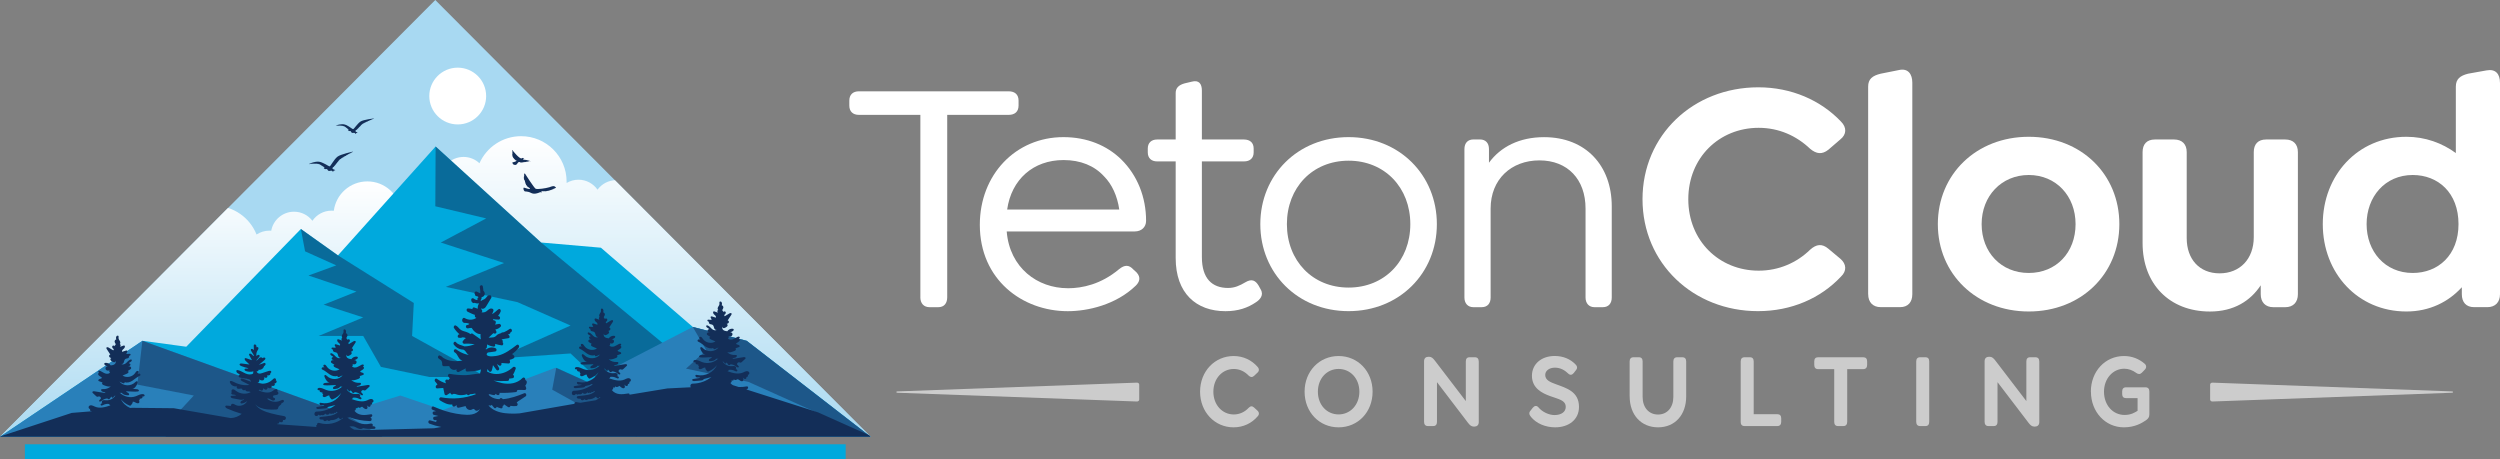 <?xml version="1.0" encoding="UTF-8"?><svg id="Layer_1" xmlns="http://www.w3.org/2000/svg" width="664" height="122" xmlns:xlink="http://www.w3.org/1999/xlink" viewBox="0 0 664 122"><rect x="0" y="0" width="664" height="122" fill="#808080" stroke="none"/><defs><clipPath id="clippath"><rect x="-1784" y="-.73" width="1080" height="1080" fill="none"/></clipPath><clipPath id="clippath-2"><polygon points="0 116 231.23 116 115.61 0 0 116" fill="none"/></clipPath><linearGradient id="linear-gradient" x1="59.47" y1="118.12" x2="59.47" y2="48.18" gradientUnits="userSpaceOnUse"><stop offset="0" stop-color="#a8d9f1"/><stop offset="1" stop-color="#fff"/></linearGradient><linearGradient id="linear-gradient-2" x1="176.22" x2="176.22" y2="36.18" xlink:href="#linear-gradient"/></defs><g clip-path="url(#clippath)"><polygon points="-2483.91 1079.51 1 1079.51 -584.96 -79.89 -1912.69 -29.39 -2483.91 1079.51" fill="#a8d9f2"/></g><g opacity=".6"><path d="M318.74,104.03c0-5.42,3.91-9.47,8.92-9.47,2.56,0,4.81,1.1,6.37,2.9.46.51.43,1.1-.05,1.52l-.92.87c-.49.42-.92.37-1.41-.08-1.05-1.1-2.4-1.77-3.96-1.77-3.04,0-5.42,2.53-5.42,6.04s2.38,6.04,5.42,6.04c1.56,0,2.94-.67,3.96-1.77.49-.48.92-.53,1.41-.09l.92.84c.49.45.51,1.04.05,1.52-1.56,1.83-3.81,2.92-6.39,2.92-4.99,0-8.9-4.05-8.9-9.47Z" fill="#fff"/><path d="M346.5,104.03c0-5.42,3.91-9.47,9.03-9.47s9.03,4.05,9.03,9.47-3.89,9.47-9.03,9.47-9.03-4.05-9.03-9.47ZM361.05,104.03c0-3.54-2.43-6.04-5.52-6.04s-5.5,2.5-5.5,6.04,2.4,6.04,5.5,6.04,5.52-2.53,5.52-6.04Z" fill="#fff"/><path d="M392.76,95.99v16.13c0,.82-.54,1.18-1.15,1.18h-.21c-.59,0-1.02-.37-1.51-1.01l-8.23-10.79v10.54c0,.7-.33,1.12-.97,1.12h-1.46c-.64,0-1-.42-1-1.12v-16.1c0-.84.54-1.18,1.15-1.18h.2c.59,0,1.02.36,1.51,1.01l8.23,10.76v-10.54c0-.7.33-1.1.97-1.1h1.46c.64,0,1,.39,1,1.1Z" fill="#fff"/><path d="M406.61,110.69c-.46-.51-.61-1.07-.1-1.63l.59-.76c.46-.53.97-.68,1.48-.14,1.05,1.29,2.86,2.08,4.29,2.08,1.84,0,2.99-.87,2.99-2.14,0-1.83-1.87-2.05-4.12-2.89-2.12-.76-4.86-2.08-4.86-5.4,0-3.09,2.48-5.26,6.06-5.26,2.3,0,4.17.87,5.45,2.17.49.45.69,1.01.18,1.6l-.59.76c-.43.51-.92.65-1.46.14-.89-.87-2.05-1.57-3.53-1.57s-2.58.79-2.58,1.94c0,1.38,1.35,1.91,2.81,2.45,2.81,1.04,6.16,1.94,6.16,6.04,0,3.43-2.79,5.42-6.32,5.42-2.58,0-5.01-1.01-6.47-2.81Z" fill="#fff"/><path d="M432.83,105.29v-9.3c0-.7.36-1.1,1-1.1h1.48c.64,0,.97.39.97,1.1v9.44c0,2.78,1.64,4.67,4.09,4.67s4.07-1.88,4.07-4.67v-9.44c0-.7.36-1.1,1-1.1h1.41c.64,0,1,.39,1,1.1v9.3c0,4.92-2.99,8.21-7.47,8.21s-7.54-3.29-7.54-8.21Z" fill="#fff"/><path d="M462.33,112.07v-16.08c0-.7.36-1.1,1-1.1h1.48c.64,0,.97.39.97,1.1v14.02h6.29c.64,0,1.02.37,1.02,1.07v.98c0,.7-.38,1.1-1.02,1.1h-8.75c-.64,0-1-.39-1-1.1Z" fill="#fff"/><path d="M487.17,112.04v-14h-4.3c-.64,0-1-.39-1-1.1v-.98c0-.7.36-1.07,1-1.07h12.02c.64,0,1.02.36,1.02,1.07v.98c0,.7-.38,1.1-1.02,1.1h-4.27v14c0,.7-.36,1.12-1,1.12h-1.48c-.64,0-.97-.42-.97-1.12Z" fill="#fff"/><path d="M508.95,112.04v-16.05c0-.7.36-1.1,1-1.1h1.48c.64,0,.97.39.97,1.1v16.05c0,.7-.33,1.12-.97,1.12h-1.48c-.64,0-1-.42-1-1.12Z" fill="#fff"/><path d="M541.64,95.99v16.13c0,.82-.54,1.18-1.15,1.18h-.21c-.59,0-1.02-.37-1.51-1.01l-8.23-10.79v10.54c0,.7-.33,1.12-.97,1.12h-1.46c-.64,0-1-.42-1-1.12v-16.1c0-.84.54-1.18,1.15-1.18h.2c.59,0,1.02.36,1.51,1.01l8.23,10.76v-10.54c0-.7.33-1.1.97-1.1h1.46c.64,0,1,.39,1,1.1Z" fill="#fff"/><path d="M555.33,104.03c0-5.4,3.81-9.47,8.8-9.47,2.15,0,3.99.76,5.5,2.05.51.45.51,1.1.03,1.57l-.79.82c-.49.48-.97.42-1.51.03-.92-.67-1.99-1.1-3.15-1.1-3.04,0-5.39,2.64-5.39,6.1,0,3.63,2.4,6.18,5.47,6.18,1.74,0,2.74-.67,3.45-1.1v-3.37h-3.09c-.64,0-1-.36-1-1.07v-.73c0-.67.36-1.07,1-1.07h5.22c.64,0,1,.42,1,1.1v6.13c0,.73-.36,1.15-.97,1.57-.95.62-2.79,1.83-5.8,1.83-4.93,0-8.75-4.1-8.75-9.47Z" fill="#fff"/><path d="M587.01,102.16v3.96c0,.3.29.54.63.52l63.69-2.33c.25-.01.25-.34,0-.35l-63.69-2.33c-.34-.02-.63.22-.63.52Z" fill="#fff"/><path d="M302.58,102.16v3.96c0,.3-.29.54-.63.52l-63.69-2.33c-.25-.01-.25-.34,0-.35l63.69-2.33c.34-.02.63.22.63.52Z" fill="#fff"/></g><path d="M244.45,78.94V30.51h-16.31c-1.59,0-2.56-.88-2.56-2.47v-1.32c0-1.59.97-2.47,2.56-2.47h39.75c1.67,0,2.64.88,2.64,2.47v1.32c0,1.59-.97,2.47-2.64,2.47h-16.31v48.43c0,1.59-.79,2.65-2.38,2.65h-2.29c-1.59,0-2.47-1.06-2.47-2.65Z" fill="#fff"/><path d="M283.61,76.56c3.88,0,8.81-1.06,13.57-5.03,1.59-1.32,2.73-1.15,3.79,0l.88.8c1.32,1.41.71,2.65-.18,3.53-5.29,5.12-12.78,6.79-18.07,6.79-12.07,0-23.36-8.38-23.36-22.94,0-13.32,9.52-23.29,22.21-23.29,6.26,0,11.55,2.21,15.34,5.91,4.32,4.24,6.61,10.06,6.61,16.32,0,1.67-1.23,2.82-3,2.82h-34.02c.79,9.7,8.2,15.08,16.22,15.08ZM267.49,55.65h29.79c-.53-3.62-1.94-6.71-4.05-8.82-2.56-2.82-6.26-4.32-10.75-4.32-8.02,0-13.84,5.12-14.98,13.15Z" fill="#fff"/><path d="M333.59,80.27c-2.2,1.5-4.76,2.38-8.11,2.38-7.76,0-13.22-4.76-13.22-14.11v-25.67h-4.94c-1.5,0-2.47-.88-2.47-2.38v-1.06c0-1.5.97-2.38,2.47-2.38h4.94v-12.35c0-1.32.79-2.12,2.38-2.56l1.85-.44c1.94-.53,2.73.53,2.73,2.38v12.97h11.19c1.59,0,2.56.88,2.56,2.38v1.06c0,1.5-.97,2.38-2.56,2.38h-11.19v25.41c0,5.73,2.73,8.2,6.96,8.2,1.76,0,3.08-.62,4.58-1.5,1.76-1.06,2.73-.44,3.53.88l.53.97c.97,1.59-.26,2.82-1.23,3.44Z" fill="#fff"/><path d="M334.74,59.53c0-13.05,9.96-23.11,23.44-23.11s23.45,10.06,23.45,23.11-9.96,23.11-23.45,23.11-23.44-10.06-23.44-23.11ZM374.58,59.53c0-9.7-6.79-16.85-16.39-16.85s-16.39,7.15-16.39,16.85,6.79,16.85,16.39,16.85,16.39-7.14,16.39-16.85Z" fill="#fff"/><path d="M428.08,54.77v24.26c0,1.5-.79,2.56-2.38,2.56h-2.2c-1.5,0-2.38-1.06-2.38-2.56v-23.64c0-7.76-4.76-12.79-12.25-12.79s-12.96,5.03-12.96,12.79v23.64c0,1.5-.79,2.56-2.38,2.56h-2.2c-1.5,0-2.38-1.06-2.38-2.56v-39.43c0-1.59.88-2.56,2.38-2.56h1.76c1.5,0,2.38.97,2.38,2.56v3.62c3.09-4.23,8.11-6.79,14.63-6.79,11.11,0,17.98,7.59,17.98,18.35Z" fill="#fff"/><path d="M436.25,52.92c0-17.03,13.49-29.73,30.76-29.73,8.81,0,16.57,3.44,21.95,9.09,1.59,1.59,1.5,3.44-.18,4.76l-3.17,2.73c-1.67,1.32-3.17,1.15-4.85-.26-3.62-3.44-8.29-5.56-13.66-5.56-10.49,0-18.69,7.94-18.69,18.97s8.2,18.97,18.69,18.97c5.38,0,10.13-2.12,13.66-5.56,1.67-1.5,3.17-1.68,4.85-.27l3.17,2.65c1.67,1.41,1.76,3.27.18,4.76-5.38,5.73-13.13,9.17-22.04,9.17-17.19,0-30.67-12.7-30.67-29.73Z" fill="#fff"/><path d="M496.18,78.15V23.01c0-2.03,1.14-2.91,3.35-3.44l4.85-.97c2.38-.53,3.53,1.06,3.53,3.35v56.19c0,2.12-1.14,3.44-3.26,3.44h-5.11c-2.12,0-3.35-1.32-3.35-3.44Z" fill="#fff"/><path d="M514.69,59.53c0-13.23,10.22-23.2,24.15-23.2s24.06,9.97,24.06,23.2-10.13,23.2-24.06,23.2-24.15-9.97-24.15-23.2ZM551.27,59.53c0-7.5-5.2-13.05-12.43-13.05s-12.52,5.56-12.52,13.05,5.2,12.97,12.52,12.97,12.43-5.47,12.43-12.97Z" fill="#fff"/><path d="M610.32,40.39v37.76c0,2.12-1.23,3.44-3.35,3.44h-3.17c-2.12,0-3.35-1.32-3.35-3.44v-2.38c-2.73,4.15-7.14,6.97-13.49,6.97-10.75,0-17.89-7.32-17.89-18.17v-24.17c0-2.12,1.14-3.35,3.26-3.35h5.11c2.11,0,3.35,1.24,3.35,3.35v22.85c0,5.56,3.35,9.35,8.73,9.35s9.08-3.79,9.08-9.62v-22.58c0-2.12,1.15-3.35,3.26-3.35h5.11c2.12,0,3.35,1.24,3.35,3.35Z" fill="#fff"/><path d="M664,21.95v56.19c0,2.12-1.24,3.44-3.35,3.44h-3.53c-2.12,0-3.26-1.32-3.26-3.44v-1.85c-3.53,3.88-8.55,6.44-14.72,6.44-12.96,0-22.21-10.23-22.21-23.2s9.25-23.2,22.21-23.2c5.02,0,9.52,1.68,13.13,4.32v-17.64c0-2.03,1.15-2.91,3.26-3.44l4.93-.88c2.38-.44,3.53.97,3.53,3.26ZM652.98,59.53c0-8.38-5.46-13.05-12.16-13.05-7.4,0-12.25,5.82-12.25,13.05s4.85,12.97,12.25,12.97c6.7,0,12.16-4.68,12.16-12.97Z" fill="#fff"/><g id="Triangle_Logo"><g clip-path="url(#clippath-2)"><polygon id="Sky" points="-4.87 118.45 236.1 118.45 115.61 -2.45 -4.87 118.45" fill="#a8d9f2"/><ellipse id="Sun" cx="121.57" cy="25.51" rx="7.55" ry="7.54" fill="#fff"/><path id="Clouds_Left" d="M106.5,56.06h0c-.54-4.44-4.33-7.88-8.92-7.88s-8.34,3.4-8.92,7.8c-.19-.02-.39-.03-.59-.03-2.12,0-3.98,1.06-5.09,2.69-1.13-1.46-2.89-2.41-4.88-2.41-3.03,0-5.54,2.18-6.06,5.05-.16-.01-.32-.02-.48-.02-1.26,0-2.44.38-3.42,1.03-1.77-4.47-6.13-7.63-11.24-7.63-6.68,0-12.09,5.4-12.09,12.06L-7.43,118.12H126.38l-19.88-62.06Z" fill="url(#linear-gradient)"/><path id="Clouds_Right" d="M177.99,50.23l-8.63,1.42c-.93-2.23-3.12-3.8-5.69-3.8-2.04,0-3.85,1-4.97,2.53-1.11-1.6-2.96-2.65-5.06-2.65-1.15,0-2.23.32-3.15.87,0-.12,0-.24,0-.37,0-6.66-5.41-12.06-12.09-12.06-4.94,0-9.18,2.96-11.06,7.19-1.1-1.04-2.59-1.68-4.22-1.68-3.4,0-6.16,2.75-6.16,6.15,0,.85.17,1.66.48,2.39l14.93,67.89h103.07l-57.46-67.89Z" fill="url(#linear-gradient-2)"/><polygon id="Mountains" points="0 116 37.83 90.52 49.47 92.09 79.91 60.82 89.76 67.83 115.7 38.91 143.71 64.41 159.6 65.79 184 86.83 198.32 90.52 231.23 116 0 116" fill="#00a9dd"/><path id="Mountains_Highlights" d="M143.71,64.41l34.02,28.13-14.33,12.51-11.86-11.17-19.7,1.34,19.7-8.76-14.1-6.21-19.03-4.05,15.45-6.34-16.79-5.44,12.06-6.41-13.51-3.22.08-15.88,28.01,25.5ZM79.91,60.82l1.12,5.94,8.28,3.72-7.39,2.7,12.76,4.27-8.73,3.47,10.52,3.39-11.86,4.92h11.86l4.7,8.22,12.84,2.68h15.11l-19.67-10.9.45-8.76-20.15-12.65-9.85-7.01Z" fill="#132e58" opacity=".5"/><polygon id="Foothills" points="198.32 90.52 184 86.83 155.79 101.42 147.51 97.68 117.64 108.9 106.33 105.05 91.1 109.74 37.83 90.52 0 116 98.71 116 147.51 116 231.23 116 198.32 90.52" fill="#2980ba"/><path id="Foothills_Highlight" d="M91.1,109.74l10.52,6.26h-57.64l2.13-5.14,5.37-5.81-15-2.9,1.34-11.63,53.27,19.23ZM184,86.83l3.58,6.16-5.37,4.92,16.56,3.51,32.46,14.58-32.9-25.48-14.33-3.68ZM147.74,97.68l-1.07,5.82,22.5,12.5-13.14-14.58-8.28-3.74Z" fill="#132e58" opacity=".5"/><g id="Birds"><path d="M138.93,42.28c-.03-.11.33-.24.33-.24-.05.01-.19-.04-.19-.04-.23-.13-.42,0-.46.04-.01,0-.02.02-.04.02-.57.26-2.35-2.01-2.5-2.21,0,0-.02-.01-.03,0-.11.07.15.47.15.47-.41-.18,0,.24,0,.24-.32-.14,0,.26,0,.26-.32-.11-.06.21-.06.21-.27.02.03.27.03.27-.23-.04.02.26.02.26-.09.06.07.19.07.19,0,.16.2.24.2.24-.03.2.2.24.2.24-.02.14.19.19.19.19-.07.11.16.15.16.15.34.11.18.16.18.16-.08.18-1.02.4-1.02.4-.25.13.04.29.04.29-.02.11.12.2.12.2.12.17.28.13.28.13,0,.09.24.02.24.02.05.15.4-.04.63-.43.23-.39.5-.32.5-.32.43.26.57.12.57.12.07.12.4-.08.4-.08.19.13.5-.07.5-.07.38.18.41-.08.41-.08.44.19.33-.1.33-.1.43.21.36-.04.36-.04l.52.07s-1.32-.42-1.67-.4c-.35.01-.44-.06-.46-.17Z" fill="#132e58"/><path d="M89.19,33.35c.11-.05.64-.28,1.54-.35,1.01-.08,1.53.39,1.93.6.4.21.91.69,1.14.69s1.09-1.44,1.97-2.02c.76-.5,3.61-.83,3.61-.83,0,0,0,0-.01,0h0c-.21.22-.27.11-.27.11,0,.15-.21.09-.21.09-.06.17-.33.14-.33.14,0,.14-.31.14-.31.14-.06.16-.24.11-.24.11-.03.13-.22.11-.25.11,0,0,0,0,0,0-.03.17-.36.16-.36.16-.07.16-.23.11-.23.11-.12.21-.29.14-.29.14-.1.21-.31.16-.31.16-.08.23-.3.17-.3.17.03.15-.16.12-.16.12.04.16-.2.2-.2.2.03.16-.16.17-.16.17.09.13-.19.2-.19.2.05.14-.23.24-.23.24h0c.06.14-.17.17-.17.17.07.15-.17.18-.17.18.02.17-.19.19-.19.19,0,.14-.25.21-.25.21-.14.13-.26.3.01.45.33.18.44.24.44.24l-.41.12c0,.11-.2.21-.2.21,0,0,0-.02,0-.03-.04-.19-.23-.3-.42-.27-.34.06-.58.04-.7-.22-.03-.08-.06-.14-.09-.18-.04-.06-.11-.09-.19-.07-.16.04-.26-.01-.31-.05-.03-.02-.06-.04-.1-.05l-.17-.03.1-.1c.07-.06.08-.16.03-.23,0,0-.15.05-.19-.18h0s-.17.02-.21-.16c0,0-.14.05-.18-.14,0,0-.14.01-.15-.12,0,0-.17.02-.15-.11,0,0,0,0,0,0,0,0-.16.04-.17-.09,0,0,0,0,0,0,0,0-.21.04-.2-.08,0,0,0,0,0,0,0,0-.23.09-.2-.05,0,0,0,0,0,0,0,0-.22.08-.24-.05,0,0,0,0,0,0,0,0-.22.13-.27-.03,0,0,0,0,0,0,0,0-.16.14-.25-.02h-.02s-.16.15-.24,0c0,0,0,0,0,0,0,0-.13.18-.21,0h0s-.08.14-.19,0c0,0,0,0,0,0,0,0-.19.14-.21,0,0,0-.08.13-.3.02,0,0,0,0,0,0,0,0,0,0,0,0,0,0,0,0,0,0,0,0,0,0,.02,0Z" fill="#132e58"/><path d="M139.26,46.59c-.24.21-.04.37-.04.37,0,0,0,.01,0,.02-.23.23-.03.49-.03.49-.1.23.19.43.19.43v-.02s0,0,0,0c-.1.13.07.26.07.26-.07.21.1.37.1.37-.11.2.17.38.17.38-.2.13.18.33.18.33-.1.15.21.34.21.34.95.61.6.64.6.64-.63.03-1.57-.5-1.65-.32-.09.18,0,.66.24.88.23.22.68-.07,1.77.49.82.42,1.81.05,2.25-.15.15-.07.32-.08.47-.02l.17.06s-.06-.06-.11-.15c-.06-.1-.05-.21.06-.24.02,0,.04,0,.05,0h.02s.04,0,.07.01c.01,0,.03.01.04.02.06.04.25.13.28-.04,0,0,.22.2.31,0,0,0,.33.18.37,0,0,0,0-.02,0-.03,0,0,.19.2.28-.04,0,0,.24.16.26-.05,0,0,.28.19.3-.07,0,0,.17.12.26-.08,0,0,.27.12.26-.09,0,0,.3.13.34-.14,0,0,.21.14.25-.11h.03s.19.08.19-.1c0,0,.3.07.25-.12,0,0,.12.1.2-.08v-.03s.01,0-.38-.3c-.12-.09-.39-.07-.64-.02-.26.05-.49.18-.74.25-1.02.31-3.09.59-3.62.41-.39-.13-2.91-4.11-2.91-4.11,0,0,0,0,0,0h0c-.31.22-.13.54-.13.54h0Z" fill="#132e58"/><path d="M87.61,44.19c-.27.02-.92-.49-1.42-.7-.49-.21-1.15-.71-2.34-.51-1.06.18-1.66.51-1.78.58-.02,0-.03,0-.03,0,0,0,0,0,0,0,0,0,0,0,0,0,0,0,0,0,0,0,.27.11.35-.06.35-.06.04.15.24-.03.24-.03,0,0,0,0,0,0,.14.15.22-.02.22-.02h0c.11.2.25-.02.25-.02,0,0,0,0,0,0,.11.18.29,0,.29,0h.02s0,0,0,0c.12.18.3,0,.3,0,0,0,0,0,0,0,.07.19.32.01.32.01,0,0,0,0,0,0,.04.15.29.03.29.03,0,0,0,0,0,0-.03.17.24.04.24.04,0,0,0,0,0,0,0,.14.24.07.24.07,0,0,0,0,0,0,.02.15.2.09.21.09,0,0,0,0,0,0-.01.16.19.12.19.12.02.15.19.12.19.12.06.22.23.14.23.14.07.21.26.16.26.16h0c.07.26.24.19.24.19.06.08.05.2-.02.28l-.11.13.2.02s.09.02.12.04c.06.04.19.1.37.03.08-.03.17,0,.23.06.03.04.08.11.12.2.16.3.45.29.84.18.22-.06.45.06.52.27,0,0,0,.02,0,.03,0,0,.22-.13.21-.27l.47-.19s-.14-.06-.55-.23c-.34-.14-.22-.36-.07-.53,0,0,.29-.1.27-.27,0,0,.24-.05.21-.25,0,0,.28-.05.18-.23,0,0,.26-.07.18-.22h0s.31-.14.24-.3c0,0,.32-.11.2-.25,0,0,.23-.03.17-.21,0,0,.28-.08.21-.26,0,0,.23.01.18-.16,0,0,.27.05.34-.23,0,0,.27.04.35-.22,0,0,.21.07.33-.2,0,0,.2.04.26-.15h0s.38-.02.4-.23c0,0,0,0,0,0,.03,0,.26,0,.28-.16h0s.22.04.27-.15c0,0,.36-.03.35-.19,0,0,.32,0,.37-.2,0,0,.26.05.24-.13,0,0,.08.12.31-.16,0,0,.01,0,.01,0,0,0-3.33.7-4.17,1.37-.98.78-1.84,2.58-2.1,2.59Z" fill="#132e58"/></g><path id="Tree_Line" d="M234.58,117.27l-17.34-7.76-19.03-6.08c.16-.04.31-.11.41-.24.12-.16.11-.43-.06-.53-.1-.05-.22-.04-.33-.02-.67.11-1.35.19-2.03.15l-1.48-.47h-.03c-.27-.16-.53-.34-.71-.6.31-.1.48-.53.33-.83.06.16.26.24.41.17s.22-.28.14-.43c.07.22.32.32.54.29.22-.03.4-.17.58-.3.15.12.3.24.45.36.26.21.65.42.89.19.24-.22.1-.63-.06-.92.19.23.46.45.74.4.23-.05.33-.39.22-.55.12.04.26.01.35-.08.13-.13.13-.36,0-.49.29.12.57-.31.44-.6s-.49-.4-.8-.34-.58.22-.87.35c-1.32.57-2.82.11-4.17-.36.18.04.4-.14.36-.34.55-.1,1.13,0,1.62.26.21.11.5.25.65.06.18-.23-.15-.55-.44-.53.28-.11.19-.59-.08-.73-.27-.14-.58-.07-.88-.05-.96.08-1.94-.41-2.48-1.23.16-.02.3.13.4.26s.22.29.38.3c.17.01.31-.25.16-.33.26.06.36.37.53.58.17.21.62.21.58-.07.56,0,1.13.22,1.56.6.21.19.61.37.69.1.1-.34-.64-.58-.44-.87.07-.24.33-.41.57-.36.12.02.24.1.36.09.14,0,.25-.11.35-.2l.82-.76c.07-.07.15-.14.16-.24.02-.24-.31-.3-.54-.26-.99.16-1.97.32-2.96.48.13-.26.47-.28.75-.35.28-.07.56-.41.37-.62-.1-.11-.27-.1-.42-.09-.75.05-1.52-.21-2.1-.72.62.15,1.25-.08,1.84-.31.16-.06.33-.13.42-.27s.08-.38-.07-.46c.3-.11.6-.21.89-.32.08-.03.17-.06.22-.14.13-.21-.15-.43-.38-.48-.23-.05-.54-.12-.55-.37.18-.12.37-.24.55-.36.2-.13.42-.29.45-.53.02-.18-.15-.35-.29-.36.16-.09.3-.23.24-.4-.07-.21-.37-.18-.56-.09-.43.2-.82.49-1.26.65-.45.16-1,.14-1.31-.22.23-.1.3-.45.13-.63.26.13.57.15.82,0,.24-.15.36-.51.21-.76-.13-.21-.34-.25-.57-.2.2-.1.39-.2.59-.3.22-.11.48-.36.34-.57-.06-.09-.18-.12-.28-.13-.54-.06-1.1.22-1.41.68-.4-.05-.82-.11-1.11-.39-.21-.21-.29-.59-.17-.84-.01.14.04.29.17.35.24.11.51-.03.73-.16.2-.12.41-.26.47-.49.05-.18-.1-.4-.26-.42.22-.06.44-.15.56-.34.14-.23-.03-.63-.29-.57.32-.49.64-.98.96-1.48.07-.1.14-.22.1-.34-.07-.25-.42-.17-.63-.04-.4.24-.81.49-1.21.73-.05-.12-.09-.23-.14-.35.27-.13.5-.43.42-.72s-.6-.32-.62-.01c0-.24-.28-.34-.29-.52-.01-.19.27-.47.28-.71.01-.28-.17-.58-.44-.59.05-.19.09-.39.06-.59-.03-.2-.16-.39-.35-.42-.48-.09-.28.48-.31.7-.02.2-.14.4-.26.57-.2.28-.35.73-.07.92-.29.14-.3.64-.03.8-.29-.11-.58-.22-.87-.33-.09-.03-.19-.07-.29-.04-.32.09-.16.61.11.83.27.21.62.52.45.83-.31-.1-.62-.2-.94-.3-.11-.03-.23-.07-.33-.02-.26.14-.05.55.18.74-.15.43-1.05-.16-1.15.28-.05.22.22.36.44.41-.18.19.03.51.27.6s.52.08.72.24c.25.2.27.58.39.89.11.29.46.54.68.37-.35.31-.93.12-1.29-.2-.38-.33-.69-.79-1.16-.94-.09-.03-.2-.05-.29,0-.21.14-.02.48.2.59.22.12.51.25.49.5-.16-.21-.5.12-.4.36.1.25.39.33.65.38-.2-.02-.42-.05-.6.04s-.32.33-.23.52c.05.1.14.16.23.22.23.14.45.29.68.43-.12.02-.26.14-.24.28.04.23.28.36.49.45.37.16.74.31,1.11.47-1.06.71-2.63.39-3.36-.68-.12-.17-.22-.36-.38-.47-.17-.11-.43-.11-.53.07-.12.22.09.49.32.59-.19-.05-.39-.1-.58-.03-.18.07-.31.33-.18.49.05.07.13.1.21.13.68.3,1.22.84,1.85,1.25.62.41,1.41.68,2.09.39-.06.14.07.3.21.33.15.03.29-.04.42-.11.25-.12.51-.25.76-.37-.98,1.27-3.06,1.33-4.18.19-.17-.18-.44-.38-.61-.21-.13.13-.07.35,0,.52.26.65.73,1.41,1.37,1.42-.42.04-.83.08-1.25.12-.26.03-.62.23-.48.46.06.09.17.12.27.14.44.07.88.05,1.32.03.6-.03,1.19-.06,1.79-.08-.08.24-.36.31-.57.43-.21.12-.36.48-.14.6.06.03.14.03.21.03.61-.02,1.32-.11,1.61-.66.21.09.46.05.64-.08-1.11,1.13-2.86,1.55-4.33,1-.63-.23-1.24-.63-1.9-.57-.22.02-.49.18-.44.41.05.23.36.25.58.19-.09.18.02.42.19.52.17.1.38.11.58.11-.15.17,0,.48.2.52-.19.07-.25.47-.04.61.24.17.57.06.83-.08.26-.14.54-.31.82-.25-.03.34.21.63.42.87.06.07.14.15.23.17.08.02.16-.01.24-.04.87-.35,1.66-.93,2.24-1.69-.92,1.98-3.24,3.13-5.31,2.64-.11-.03-.23-.06-.34,0-.28.15-.01.61.29.66.31.05.65-.06.91.11-.63.1-1.25.2-1.88.3-.08.01-.17.03-.22.09-.11.11-.04.32.09.4.13.08.3.07.45.06.57-.05,1.13-.09,1.7-.14.3-.02.67-.09.77-.39.68-.18,1.35-.36,2.03-.53-1.37,1.08-3.08,1.7-4.8,1.74-.16,0-.33,0-.47.07-.32.14-.41.61-.21.9l-6.2.31-10.05,1.66c0-.12-.02-.23-.12-.29-.1-.05-.22-.04-.33-.02-.76.12-1.52.24-2.28.15-.76-.09-1.52-.44-1.98-1.08.31-.1.48-.53.33-.83.06.16.26.24.41.17s.22-.28.14-.43c.07.22.32.32.54.29.22-.03.4-.17.58-.3.15.12.3.24.45.36.26.21.65.42.89.19.24-.22.1-.63-.06-.92.19.23.46.45.74.4.23-.05.33-.39.22-.55.12.04.26.01.35-.08.13-.13.13-.36,0-.49.29.12.57-.31.44-.6s-.49-.4-.8-.34c-.31.05-.58.22-.87.35-1.32.57-2.82.11-4.17-.36.18.04.4-.14.36-.34.55-.1,1.13,0,1.62.26.21.11.5.25.65.06.18-.23-.15-.55-.44-.53.28-.11.19-.59-.08-.73-.27-.14-.58-.07-.88-.05-.96.08-1.94-.41-2.48-1.23.16-.02.3.13.4.26.1.14.22.29.38.3.16.01.31-.25.16-.33.26.06.36.37.53.58s.62.21.58-.07c.56,0,1.13.22,1.56.6.21.19.61.37.69.1.1-.34-.64-.58-.44-.87.07-.24.33-.41.57-.36.12.02.24.1.36.09.14,0,.25-.11.35-.2.27-.25.55-.51.82-.76.07-.07.15-.14.16-.24.02-.24-.31-.3-.54-.26-.99.16-1.97.32-2.96.48.13-.26.47-.28.75-.35.28-.07.56-.41.37-.62-.1-.11-.27-.1-.42-.09-.75.05-1.52-.21-2.1-.72.62.15,1.25-.08,1.84-.31.16-.06.33-.13.42-.27s.08-.38-.07-.46c.3-.11.6-.21.89-.32.08-.03.17-.06.22-.14.13-.21-.15-.43-.38-.48-.23-.05-.54-.12-.55-.37.18-.12.37-.24.55-.35.2-.13.42-.29.45-.53.02-.18-.15-.35-.29-.36.16-.09.3-.23.24-.4-.07-.21-.37-.18-.56-.09-.43.2-.82.49-1.26.65-.45.16-1,.14-1.31-.22.23-.1.3-.45.13-.63.26.13.57.15.82,0,.24-.15.36-.51.21-.76-.13-.21-.34-.25-.57-.2.2-.1.39-.2.59-.3.22-.11.48-.36.34-.57-.06-.09-.18-.12-.28-.13-.54-.06-1.1.22-1.41.68-.4-.05-.82-.11-1.11-.39-.21-.21-.29-.58-.17-.84-.01.14.04.29.17.35.24.11.51-.03.73-.16.2-.12.41-.26.47-.49.05-.18-.1-.4-.26-.42.22-.06.44-.15.56-.34.14-.23-.03-.63-.29-.57.32-.49.64-.98.96-1.48.07-.1.13-.22.1-.34-.07-.25-.42-.17-.63-.04-.4.24-.81.49-1.21.73-.05-.12-.09-.23-.14-.35.27-.13.5-.43.42-.72s-.6-.32-.62-.01c0-.24-.28-.34-.29-.52-.01-.19.27-.47.28-.71.01-.28-.17-.58-.44-.59.05-.19.09-.39.06-.59-.03-.2-.16-.39-.35-.42-.48-.09-.28.48-.31.7-.02.2-.14.4-.26.57-.2.28-.35.73-.07.92-.29.14-.3.64-.03.8-.29-.11-.58-.22-.87-.33-.09-.03-.19-.07-.29-.04-.32.09-.16.61.11.83.27.21.62.52.45.83-.31-.1-.62-.2-.94-.3-.11-.03-.23-.07-.33-.02-.26.14-.05.55.18.74-.15.43-1.05-.16-1.15.28-.05.22.22.36.44.41-.18.19.03.51.27.6.24.09.52.08.72.24.25.2.27.58.39.89.11.29.46.54.68.37-.35.31-.93.12-1.29-.2-.38-.33-.69-.79-1.16-.94-.09-.03-.2-.05-.29,0-.21.14-.02.48.2.59.22.12.51.25.49.5-.16-.21-.5.12-.4.36.1.25.39.33.65.38-.2-.02-.42-.05-.6.04-.19.09-.32.33-.23.52.05.1.14.16.23.22.23.14.45.29.68.43-.12.02-.26.14-.24.28.04.23.28.36.49.45.37.16.74.31,1.11.47-1.06.71-2.63.39-3.36-.68-.12-.17-.22-.36-.38-.47-.17-.11-.43-.11-.53.07-.12.22.09.49.32.59-.19-.05-.39-.1-.58-.03-.18.07-.31.33-.18.49.05.07.13.1.21.13.68.3,1.22.84,1.85,1.25.62.41,1.41.68,2.09.39-.06.14.07.3.21.33s.29-.04.42-.11c.25-.12.51-.25.76-.37-.98,1.27-3.06,1.33-4.18.19-.17-.17-.44-.38-.61-.21-.13.13-.07.35,0,.52.26.65.73,1.41,1.37,1.42-.42.04-.83.08-1.25.12-.26.03-.62.23-.48.46.06.09.17.12.27.14.44.07.88.05,1.32.03.6-.03,1.19-.06,1.79-.08-.08.24-.36.31-.57.43-.21.12-.36.48-.14.6.06.03.14.03.21.03.61-.02,1.32-.11,1.61-.66.21.09.46.05.64-.08-1.11,1.13-2.86,1.55-4.33,1-.63-.23-1.24-.63-1.9-.57-.22.02-.49.18-.44.41.05.23.36.25.58.19-.09.18.02.42.19.52.17.1.38.11.58.11-.15.17,0,.48.2.52-.19.07-.25.47-.04.61.24.17.57.06.83-.08.26-.14.54-.31.82-.25-.03.34.21.63.42.87.06.07.14.15.23.17.08.02.16-.01.24-.04.87-.35,1.66-.93,2.24-1.69-.92,1.98-3.24,3.13-5.31,2.64-.11-.03-.23-.06-.34,0-.27.15-.01.61.29.66.31.05.65-.06.91.11-.63.1-1.25.2-1.88.3-.08.01-.17.03-.22.09-.11.11-.04.32.09.4s.3.07.45.06c.57-.05,1.13-.09,1.7-.14.3-.02.67-.09.77-.39.68-.18,1.35-.36,2.03-.53-1.37,1.08-3.08,1.7-4.8,1.74-.16,0-.33,0-.47.07-.35.16-.44.72-.16.99.28.27.81.13.94-.25.13.26.54.32.73.1.36.2.88.02,1.04-.38.26.49,1.12.36,1.24-.18-.02.29.48.4.57.12.14.24.57.11.58-.17.2.19.58.02.59-.25.1.05.2.1.3.15-1.15,1.08-2.89,1.01-4.43,1.23-.16.02-.34.07-.4.22-.09.21.15.43.37.47.22.03.46-.03.67.05-.02.22.22.39.44.38s.4-.14.58-.27c.22.29.7.29.93,0,.75.06,1.52-.2,2.1-.7.16.29.51.63.75.39.07-.07.1-.18.17-.25s.23-.06.24.04c-.37.31-.79.56-1.22.78l-4.04.66c-.27-.04-.54-.04-.8-.11-.22-.06-.46-.13-.66-.02-.14.07-.19.27-.14.41l-14.57,2.54c-1.29.1-2.6.1-3.9-.05-1.58-.18-3.23-.74-4.32-1.97.02-.04.03-.09.03-.13.1.04.2.07.31.09.2.04.37-.05.46-.2.21.26.42.51.63.77.25.3.62.08.69-.24.35.17.71.3,1.1.4.37.09.6-.3.46-.63.21-.02.37-.23.36-.46.36.27.73.52,1.12.75.29.17.57-.05.61-.33.51.09,1.01.11,1.53.06.4-.03.56-.6.18-.84-.22-.14.83-.75,1-.86.44-.29.88-.58,1.32-.88.39-.26.1-1.01-.35-.83-1.76.72-3.65,1.39-5.56,1.57-.04,0-.09,0-.13,0-.06-.06-.13-.11-.19-.17-.25-.23-.62-.1-.69.19-.46-.01-.91-.08-1.35-.22-.41-.13-.8-.32-1.15-.59-.18-.14-.33-.25-.41-.43.09-.02.18-.05.27-.1.38.12.77.2,1.17.26.16.02.37-.16.39-.33,0,0,0,0,0-.01.14.11.3.2.47.29.26.13.66-.02.61-.39,0-.06-.01-.11-.02-.17,1.45.05,2.89-.02,4.33-.2.27-.03.43-.31.39-.56.66-.02,1.32-.02,1.99.01.26.01.48-.3.38-.57-.08-.21-.15-.42-.23-.63.23-.22.36-.51.4-.87.03-.28-.21-.58-.44-.59.21-.39-.33-.9-.69-.54-1.43,1.48-3.47,1.75-5.41,1.37-.78-.15-1.55-.4-2.3-.67,1.25.17,2.5.13,3.74.09.34-.01.45-.34.36-.6.32-.04.64-.08.96-.13.47-.06.51-.75.1-.88.29-.5.53-1.03.72-1.61.16-.46-.44-.7-.71-.44-1.23,1.15-2.79,1.82-4.45,1.82-.79,0-1.76-.23-2.49-.72.07-.08.12-.19.12-.31,0-.11,0-.21,0-.31.15.22.31.43.48.63.24.28.59.09.69-.2.16-.48.27-.96.33-1.45.31.39.61.79.89,1.21.32.47.98.06.71-.46-.18-.35-.36-.69-.55-1.04.21.12.41.25.61.4.27.2.63-.07.61-.39,0-.1-.01-.19-.02-.29.63.05,1.27.09,1.9.14.33.02.49-.4.34-.68-.02-.1-.04-.2-.06-.3.38-.07.72-.2,1.08-.41.23-.13.26-.52.06-.71-.16-.15-.32-.29-.48-.42.67-.47,1.25-1.04,1.77-1.71.28-.37-.13-1.02-.53-.71-1.53,1.16-3.11,2.39-4.99,2.83-.53.13-2.68.49-2.99-.22-.09-.2.07-.41.27-.59.65-.09,1.29-.18,1.94-.27.47-.06.54-.7.08-.89-.8-.34-1.69-.21-2.36.29-.06,0-.11.02-.17.02,0-.06-.02-.11-.03-.17.14-.03.26-.14.29-.31.05-.29.08-.56.08-.82.55.31,1.13.5,1.77.59.28.04.45-.32.38-.57-.01-.06-.03-.11-.05-.16.58.18,1.18.3,1.79.39.4.05.55-.63.2-.83.13-.19.09-.49-.14-.67-.04-.03-.08-.06-.12-.1.62-.11,1.24-.21,1.86-.32.45-.08.31-.73-.03-.87-.05-.02-.1-.04-.15-.07.15-.06.3-.12.45-.19.16-.08.22-.21.2-.35.08-.06.17-.11.25-.17.44-.32,0-1.1-.45-.78-.47.34-.96.63-1.48.85-.14.03-.29.05-.44.06-.16.01-.27.09-.33.2-.33.09-.66.17-.95.37-.18.12-.31.32-.48.45-.4.3-.75.32-1.21.34-.23.01-.45.02-.68.03.42-.4.85-.8,1.27-1.2.07.03.14.06.21.09.38.17.77-.19.55-.62-.08-.15-.16-.31-.23-.46.51-.05.97-.29,1.38-.71.33-.33-.06-.82-.43-.76-.35.06-.7.13-1.05.19.11-.14.19-.32.22-.53.04-.29-.13-.57-.42-.57-.09-.03-.18-.07-.27-.1.03-.12.02-.26-.05-.36.17.23,1.14.2,1.47.23.42.05.54-.65.18-.84-.1-.06-.21-.11-.31-.17.29-.32.52-.68.69-1.12.12-.32-.12-.82-.5-.67-.41.18-1.23,1.19-1.8,1.31.16-.26.28-.53.38-.85.07-.22-.1-.51-.31-.56-.39-.09-.64-.02-.95.21-.51.39-.75.75-1.43.78-.16,0-.32,0-.48,0,.21-.13.3-.44.07-.69-.11-.12-.17-.26-.2-.4.23.15.52.19.83.03.35-.18.55-.56.75-.89.39-.64.77-1.28,1.15-1.92.13-.22-.01-.62-.27-.67-.72-.12-.84.4-1.3.84-.33.31-.78.35-1.03.59-.07.01-.13.05-.18.11,0-.1-.02-.19-.03-.29.19-.19.27-.49.24-.79.12,0,.24-.03.36-.09.51-.27.62-.95.25-1.43-.04-.05-.08-.08-.13-.11-.03-.39-.08-.79-.16-1.18-.11-.57-.91-.33-.8.24.1.53.15,1.06.14,1.6-.07-.03-.14-.07-.19-.1-.25-.12-.5-.24-.74-.36-.46-.23-.84.44-.48.73-.02.2.08.4.31.45.15.03.4.06.52.18.04.04.06.05.08.11.01.03.01.05,0,.06,0,0,0,0,0,0,0,0,0,0,0,0,0,.02-.03.02-.01,0-.16.05-.29.25-.27.43,0,.09.02.19.03.28-.34-.02-.69-.15-.97-.38-.23-.19-.64-.17-.69.2-.06.44.13.82.54.96.14.05.26.02.34-.06.39.16.8.21,1.23.15-.33.41-.45.92-.36,1.41-.32-.08-.63-.19-.94-.32-.29-.12-.51.17-.51.45-.36-.12-.74-.19-1.15-.19-.5,0-.5.71-.08.89.18.08,1.86.92,1.95.8-.25.35.06.83.38.79-.92.63-2.09.7-3.14.08-.16-.09-.39-.08-.5.07-.26.33-.26.83.13,1.1.26.18.58.1.86.13.28.03.54.11.78.25-.13.07-.25.15-.37.24-.1.02-.2.04-.3.06-.52.13-.26,1.01.25.87.02,0,.03,0,.05-.01.07.02.15.02.24-.01.05-.02.11-.04.16-.06.18-.02.37-.03.55-.03.45.82,1.43,1.73,2.35,1.63-.02.41,0,.82.06,1.22,0,.07,0,.14,0,.21-.72-.51-1.44-1.01-2.16-1.52-.18-.13-.42-.05-.54.11-.32-.25-.7-.43-1.11-.57-.61-.2-1.26-.29-1.76-.78-.37-.37-.61-.73-1.09-.95-.35-.15-.65.36-.45.67.42.65.91,1.21,1.48,1.67-.07.02-.14.04-.21.06-.36.12-.4.8.03.87.36.07.67.03.95-.12.32,0,.63.06.92.2-.33.2-.61.48-.84.85-.22.35.18.73.5.67.42-.08,1.6-.07,2.68.16-.9.27-1.85.55-2.75.53-.04-.02-.07-.03-.11-.05-.72-.32-1.56-.36-2.1-1.04-.36-.45-.92.19-.57.64.75.94,1.64,1.29,2.59,1.33.15.1.3.21.43.36.36.41.56.96,1.11,1.08-1.08-.18-2.14-.6-3.12-1.23-.12-.12-.26-.22-.43-.29-.5-.24-.85.45-.39.78.1.07.2.14.3.21.54.5.7,1.43,1.39,1.81.13.07.25.12.38.15-1.75.32-3.54.29-5.12-.72-.23-.26-.52-.47-.86-.61-.39-.16-.71.48-.38.76.23.2.47.38.72.54.21.3.3.7.27,1.1-.02.24.23.46.43.45.48-.01.96-.03,1.44-.04.09.4.39.74.79.91.45.19.84.09,1.23-.07-.36.36.15.91.54.71.6-.31,1.2-.63,1.8-.94,0,.05.01.11.02.16-.12.28.05.72.39.68.97-.1,2.59,0,3.61-.58,0,.06,0,.12,0,.18,0,.11,0,.21,0,.32-.06.05-.1.13-.12.24-.02.13-.05.26-.07.4-1.25,0-2.5.36-3.77.39-1.42.03-2.84-.08-4.25-.33-.41-.07-.69.4-.38.76.12.14.25.28.37.42-.08.08-.17.17-.25.25-.07.07-.11.15-.12.23-.07-.04-.14-.08-.22-.12-.31-.17-.73.12-.6.51.05.15.1.3.16.46-.85-.26-1.64-.65-2.4-1.19-.43-.3-.78.35-.48.71.21.25.42.51.63.76l-.2.18c-.39.18-.37.93.14.89l1.59-.12c.11.54.23,1.07.34,1.61.06.29.41.41.62.27.31-.2.61-.4.92-.6.03.31.37.61.65.39.37-.28.99.08,1.38.16.35.07.7.1,1.05.08.46-.02.89-.11,1.31-.25.12.21.37.35.59.2.09-.06.18-.13.27-.19.45-.01.9-.09,1.35-.2.03.08.09.15.16.2-2.92,1.1-6.06,1.4-9.19.82-.45-.08-.73.56-.29.83,1,.62,2.11,1.22,3.23,1.07-.07.38.32.71.63.51.18-.12.4-.22.58-.35-.01.05-.02.09-.03.14-.05.35.21.63.53.56l1.84-.44c.08.37.3.7.64.9.24.14.51.18.77.12.14-.03.24-.11.37-.16.29-.13.22-.15.45-.06.2.08.29.39.59.44.28.04.54-.1.76-.27.09-.07.17-.15.25-.24-.91,1.77-3.17,1.68-4.86,1.5-2.03-.22-4.04-.73-5.99-1.47-.51-.21-1.01-.42-1.52-.63-.45-.19-.73.63-.29.83.03.02.07.03.1.04,0,0,0,0,0,0,.02,0,.03.01.05.02.27.12.54.23.81.34-.2.02-.41.05-.61.09-.41.08-.36.77.03.87.4.1.81.21,1.21.31-.37.07-.73.15-1.1.22-.47.1-.32.9.14.89.07,0,.27,0,.54,0-.13.12-.19.33-.14.5-.53-.15-1.06-.29-1.6-.44-.53-.15-.7.68-.19.87,1.02.39,2.06.68,3.12.88-.01,0-.02,0-.04.01l-1.87.33-19.26.5-1.98-.14c-.47-.23-.91-.51-1.26-.91.2.11.54.04.8.03.5-.03.95.3,1.41.52.46.22,1.07.33,1.41-.06.97.23,1.98.3,2.97.21.11,0,.22-.03.3-.11.14-.16-.01-.43-.21-.51-.2-.08-.42-.05-.62-.11.25-.04.23-.48,0-.6-.22-.13-.5-.05-.75,0-1.69.37-3.41-.37-4.99-1.09-.36-.17-.77-.39-.85-.79.06.22.37.3.53.13,1.71.62,3.51.96,5.32,1.02.13,0,.26,0,.37-.04.4-.17.24-.94-.19-.93.19-.04.39-.11.51-.27.12-.16.11-.43-.06-.53-.1-.05-.22-.04-.33-.02-.76.12-1.52.24-2.28.15-.76-.09-1.52-.44-1.98-1.08.31-.1.48-.53.33-.83.06.16.26.24.41.17.15-.07.22-.28.14-.43.07.22.32.32.54.29.22-.03.4-.17.58-.3.15.12.3.24.45.36.26.21.65.42.89.19.24-.22.1-.63-.06-.92.19.23.46.45.74.4.23-.05.33-.39.22-.55.12.04.26.01.35-.08.13-.13.13-.36,0-.49.29.12.57-.31.44-.6s-.49-.4-.8-.34c-.31.05-.58.22-.87.35-1.32.57-2.82.11-4.17-.36.18.04.4-.14.36-.34.55-.1,1.13,0,1.62.26.21.11.5.25.65.06.18-.23-.15-.55-.44-.53.28-.11.19-.59-.08-.73-.27-.14-.58-.07-.88-.05-.96.08-1.94-.41-2.48-1.23.16-.02.3.13.4.26.1.14.22.29.38.3.16.01.31-.25.16-.33.26.06.36.37.53.58.17.21.62.21.58-.07.56,0,1.13.22,1.56.6.21.19.61.37.69.1.1-.34-.64-.58-.44-.87.07-.24.33-.41.57-.36.12.02.24.1.36.09.14,0,.25-.11.35-.2.27-.25.55-.51.82-.76.07-.07.15-.14.15-.24.02-.24-.31-.3-.54-.26-.99.16-1.97.32-2.96.48.13-.26.47-.28.75-.35s.56-.41.37-.62c-.1-.11-.27-.1-.42-.09-.75.05-1.52-.21-2.1-.72.62.15,1.25-.08,1.84-.31.16-.06.33-.13.42-.27.1-.14.08-.38-.07-.46.3-.11.6-.21.89-.32.08-.03.17-.06.22-.14.13-.21-.15-.43-.38-.48s-.54-.12-.55-.37c.18-.12.37-.24.55-.35.2-.13.42-.29.45-.53.02-.18-.15-.35-.29-.36.16-.09.3-.23.24-.4-.07-.21-.37-.18-.56-.09-.43.2-.82.49-1.26.65-.45.16-1,.14-1.31-.22.23-.1.3-.45.13-.63.26.13.57.15.82,0,.24-.15.36-.51.21-.76-.13-.21-.34-.25-.57-.2.2-.1.39-.2.59-.3.22-.11.48-.36.34-.57-.06-.09-.18-.12-.28-.13-.54-.06-1.1.22-1.41.68-.4-.05-.82-.11-1.11-.39-.21-.21-.29-.58-.17-.84-.01.14.04.29.17.35.24.11.51-.03.73-.16.2-.12.41-.26.47-.49.05-.18-.1-.4-.26-.42.22-.06.44-.15.56-.34.14-.23-.03-.63-.29-.57.32-.49.64-.98.96-1.48.07-.1.14-.22.1-.34-.07-.25-.42-.17-.63-.04-.4.24-.81.49-1.21.73-.05-.12-.09-.23-.14-.35.27-.13.5-.43.42-.72s-.6-.32-.62-.01c0-.24-.28-.34-.29-.52-.01-.19.27-.47.28-.71.01-.28-.17-.58-.44-.59.05-.19.09-.39.06-.59s-.16-.39-.35-.42c-.48-.09-.28.48-.31.7-.02.2-.14.4-.26.57-.2.28-.35.73-.07.92-.29.14-.3.64-.03.8-.29-.11-.58-.22-.87-.33-.09-.03-.19-.07-.29-.04-.32.09-.16.61.11.83.27.21.62.52.45.83-.31-.1-.62-.2-.94-.3-.11-.03-.23-.07-.33-.02-.26.14-.05.55.18.74-.15.43-1.05-.16-1.15.28-.05.22.22.36.44.41-.18.19.03.51.27.6.24.09.52.08.72.24.25.2.27.58.39.89.11.29.46.54.68.37-.35.31-.93.12-1.29-.2-.38-.33-.69-.79-1.16-.94-.09-.03-.2-.05-.29,0-.21.14-.02.48.2.59.22.12.51.25.49.5-.16-.21-.5.12-.4.36.1.25.39.33.65.38-.2-.02-.42-.05-.6.04-.19.09-.32.33-.23.52.05.1.14.16.23.22.23.14.45.29.68.43-.12.02-.26.14-.24.28.04.23.28.36.49.45.37.16.74.31,1.11.47-1.06.71-2.63.39-3.36-.68-.12-.17-.22-.36-.38-.47-.17-.11-.43-.11-.53.07-.12.22.09.49.32.59-.19-.05-.39-.1-.58-.03s-.31.33-.18.49c.05.07.13.1.21.13.68.3,1.22.84,1.85,1.25.62.41,1.41.68,2.09.39-.06.14.07.3.21.33.15.03.29-.04.42-.11.25-.12.51-.25.76-.37-.98,1.27-3.06,1.33-4.18.19-.17-.17-.44-.38-.61-.21-.13.13-.07.35,0,.52.26.65.73,1.41,1.37,1.42-.42.04-.83.08-1.25.12-.26.03-.62.23-.48.46.06.09.17.12.27.14.44.07.88.05,1.32.03.6-.03,1.19-.06,1.79-.08-.08.24-.36.31-.57.43-.21.12-.36.48-.14.6.06.03.14.03.21.03.61-.02,1.32-.11,1.61-.66.21.09.46.05.64-.08-1.11,1.13-2.86,1.55-4.33,1-.63-.23-1.24-.63-1.9-.57-.22.02-.49.18-.44.41.05.23.36.25.58.19-.09.18.02.42.19.52.17.1.38.11.58.11-.15.17,0,.48.2.53-.19.07-.25.47-.04.61.24.17.57.06.83-.08.26-.14.54-.31.82-.25-.03.34.21.63.42.87.06.07.14.15.23.17.08.02.16-.01.24-.04.87-.34,1.66-.93,2.24-1.69-.92,1.98-3.24,3.13-5.31,2.64-.11-.03-.23-.06-.34,0-.27.15-.01.61.29.66.31.05.65-.06.91.11-.63.1-1.25.2-1.88.3-.08.01-.17.03-.22.09-.11.11-.04.32.09.4.13.08.3.07.45.06l1.7-.14c.3-.02.67-.09.77-.39.68-.18,1.35-.36,2.03-.53-1.37,1.08-3.08,1.7-4.8,1.74-.16,0-.33,0-.47.07-.35.16-.44.72-.16.99.28.27.81.13.94-.25.13.26.54.32.73.1.36.2.88.02,1.04-.38.26.49,1.12.36,1.24-.18-.02.29.48.4.57.12.14.24.57.11.58-.17.2.19.58.03.6-.25.1.05.2.1.3.15-1.15,1.08-2.89,1.01-4.43,1.23-.16.02-.34.07-.4.22-.09.21.15.43.37.47.22.03.46-.03.67.05-.02.22.22.39.44.38s.4-.14.58-.27c.22.29.7.29.93,0,.75.06,1.52-.2,2.1-.7.16.29.51.63.75.39.07-.07.1-.18.17-.25.07-.07.23-.06.24.04-1.68,1.38-3.98,1.89-6.05,1.33-.22-.06-.46-.13-.66-.02-.17.09-.24.36-.13.49-.12-.03-.29.1-.29.25,0,.11.06.21.13.29l-10.46-.74c.02-.06.05-.11.03-.17.27.18.66-.23.48-.51.24.11.51.23.76.14.25-.09.38-.49.16-.64.22.14.54.12.72-.06.19-.19.21-.54.02-.73-.13-.13-.32-.17-.5-.2-1.12-.19-2.24-.43-3.34-.72-1.6-.42-3.3-1.04-4.23-2.46.77.93,2.01,1.28,3.19,1.41.8.09,1.62.1,2.42.04.14-.01.29-.03.39-.13.14-.13.14-.35.22-.53.21-.43.93-.63.81-1.1.39.11.86-.43.55-.71-.21-.19-.54-.03-.79.09-1.15.58-2.62.38-3.59-.48.23-.13.52-.05.75.08.23.13.44.31.69.38.25.07.58,0,.68-.26.1-.25-.23-.58-.43-.39.02-.18-.04-.37-.16-.5.18-.21.47-.24.74-.27.27-.03.56-.1.7-.34.14-.24-.08-.64-.32-.53.35-.08.12-.72-.24-.73-.36,0-.65.3-.95.51-1.08.76-2.54.31-3.77-.16.18.03.36-.11.39-.29.07.26.37.42.62.32.24-.1.36-.44.23-.67.21.22.46.45.76.45s.57-.4.37-.62c.25.14.52.28.8.23.28-.06.49-.44.3-.65.24.05.51.09.72-.04.21-.13.26-.53.03-.62.44.17.95-.54.38-.82.21-.15-.01-.52-.26-.51-.25,0-.44.22-.62.39-1.07,1.04-2.73,1.34-4.08.75.41.13.81-.48.55-.83.32.17.68.35,1.03.23.34-.11.51-.68.2-.86.25.14.55.27.8.14.25-.13.25-.63-.03-.63.24.05.49.09.72-.01s.38-.4.24-.61c.21.13.39-.31.2-.47s-.47-.09-.71-.02c-.52.17-1.04.34-1.55.51-.3.1-.61.2-.92.15s-.62-.29-.63-.62c.23.13.56-.12.51-.39.62.14,1.3-.31,1.45-.95.15-.11.31-.22.38-.39.07-.17,0-.42-.17-.47-.09-.02-.18,0-.27.04-.43.15-.87.3-1.3.46l1.44-1.22c.15-.13.32-.31.27-.51-.08-.31-.54-.22-.79-.02-.1-.34-.61-.27-.86-.03-.25.25-.45.6-.79.66.26-.31.51-.61.77-.92.08-.1.17-.22.16-.35-.02-.19-.24-.29-.41-.25-.18.05-.31.19-.42.33-.11-.47-.04-.98.2-1.39.14-.24.34-.48.3-.76-.04-.28-.53-.37-.53-.09.02-.23.03-.49-.1-.68-.13-.19-.45-.26-.57-.06-.05.09-.05.2-.05.3.02.36.03.72.05,1.08-.22-.27-.73-.49-.82-.14-.03.13.04.26.11.38.26.43.52.87.78,1.3-.28.07-.49-.23-.69-.43-.2-.2-.65-.26-.68.03-.01.1.04.19.09.28.23.42.47.85.7,1.27-.51-.17-1.03-.35-1.54-.52-.1-.03-.2-.06-.29-.02-.25.11-.07.51.13.7.35.33.69.65,1.04.98l-2.08-.27c-.21-.03-.5,0-.55.21-.05.21.18.37.38.45.63.25,1.29.45,1.96.59-.3.25-.94-.08-1.03.31-.05.22.19.39.39.46.63.22,1.32.24,1.96.07-.03.19-.06.39-.08.58-.6.4-1.4.26-2.05-.03-.65-.29-1.26-.72-1.96-.87-.1-.02-.21-.04-.3,0-.27.14-.11.59.14.76s.59.28.68.58c-.16-.18-.45.13-.35.35s.37.29.6.33c.54.1,1.07.2,1.61.29.46.08,1.03.28,1.09.76-.72-.26-1.44-.52-2.16-.79-.2-.07-.47-.12-.57.07-.13.22.14.46.36.58.65.33,1.29.66,1.94.99-1.53.26-3.1-.19-4.48-.93-.25-.13-.66-.21-.72.07-.02.08,0,.17.04.25.29.75,1.16,1.17,1.9.97-.14.09-.18.35-.06.5.15.18.42.2.65.17.23-.03.47-.09.69-.02.04.42.68.58.89.22-.08.29.28.5.57.51.29.01.63-.03.82.2-1.2.62-2.73.49-3.82-.33-.28-.21-.57-.48-.92-.43-.34.05-.5.66-.16.73-.21-.03-.31.32-.16.49.14.17.38.18.6.19s.46.03.59.21c-.36.03-.72.06-1.09.09-.1,0-.22.02-.29.1-.2.22.18.51.47.56.59.11,1.18.22,1.76.33.46.09.99.15,1.33-.17-.07.28-.39.37-.64.49-.25.12-.49.47-.28.66.09.09.24.08.36.06.52-.08,1.02-.32,1.4-.7-.55,1.15-2.06,1.67-3.16,1.09-.25-.13-.49-.31-.76-.3-.28,0-.55.33-.4.57-.38-.03-.77-.05-1.15-.08-.1,0-.22-.01-.3.05-.26.19.07.59.36.71,1.27.56,2.57,1.03,3.9,1.42-.8.7-1.84,1.08-2.89,1.13l-15.14-2.62-11.05-.11-.55.04c-1.05-.46-1.95-1.27-2.44-2.34.59.75,1.37,1.34,2.24,1.69.08.03.16.06.24.04.09-.02.17-.1.23-.17.22-.25.45-.54.42-.87.29-.06.56.11.82.25.26.14.58.25.83.08.21-.14.15-.54-.04-.61.2-.04.35-.35.2-.52.2,0,.41,0,.58-.11.17-.1.29-.34.19-.52.22.06.53.04.58-.19.05-.23-.22-.39-.44-.41-.66-.06-1.28.34-1.9.57-1.47.55-3.22.13-4.33-1,.18.13.44.17.64.08.29.55,1,.64,1.61.66.07,0,.14,0,.21-.03.21-.12.07-.47-.14-.6s-.49-.2-.57-.43c.6.03,1.19.06,1.79.08.44.02.89.04,1.32-.03.1-.02.22-.05.27-.14.14-.23-.22-.44-.48-.46-.42-.04-.83-.08-1.25-.12.63,0,1.1-.77,1.37-1.42.07-.17.13-.39,0-.52-.18-.17-.44.04-.61.21-1.12,1.14-3.19,1.08-4.18-.19.25.12.51.25.76.37.13.07.28.13.42.11.15-.03.27-.19.21-.33.68.29,1.47.02,2.09-.39.62-.41,1.17-.94,1.85-1.25.08-.03.16-.07.21-.13.12-.16,0-.41-.18-.49s-.39-.02-.58.03c.22-.1.44-.37.32-.59-.1-.18-.36-.19-.53-.07-.17.11-.27.3-.38.47-.73,1.07-2.3,1.39-3.36.68.37-.16.74-.31,1.11-.47.21-.09.45-.22.49-.45.02-.14-.12-.27-.24-.28.23-.14.45-.29.68-.43.09-.06.18-.12.23-.22.09-.19-.04-.43-.23-.52s-.4-.07-.6-.04c.25-.05.55-.14.65-.38.1-.25-.24-.58-.4-.36-.02-.26.27-.39.49-.5.22-.12.41-.46.2-.59-.08-.06-.19-.04-.29,0-.47.16-.78.61-1.16.94-.36.32-.94.51-1.29.2.22.17.57-.08.68-.37.12-.31.14-.69.39-.89.2-.16.48-.15.72-.24.24-.09.44-.41.27-.6.22-.05.49-.19.44-.41-.1-.44-1,.14-1.15-.28.23-.19.44-.6.18-.74-.1-.05-.22-.02-.33.02-.31.1-.62.2-.94.3-.16-.3.19-.61.45-.83s.43-.74.11-.83c-.1-.03-.2,0-.29.04-.29.11-.58.22-.87.33.28-.16.26-.66-.03-.8.28-.19.13-.64-.07-.92-.11-.16-.23-.36-.26-.57-.03-.23.17-.8-.31-.7-.19.04-.32.23-.35.42-.03.2.01.4.06.59-.27.01-.45.32-.44.59.01.24.3.52.28.71-.01.18-.28.28-.29.52-.01-.3-.54-.28-.62.01-.08.29.15.59.42.72-.05.12-.09.23-.14.35-.4-.24-.81-.49-1.21-.73-.21-.13-.57-.21-.63.04-.03.12.04.24.1.34.32.49.64.99.96,1.48-.26-.07-.43.33-.29.57.12.2.34.28.56.34-.16.01-.31.23-.26.42.06.23.27.37.47.49.23.13.5.27.73.16.12-.06.18-.22.17-.35.12.26.04.63-.17.84-.29.28-.72.35-1.11.39-.3-.47-.87-.74-1.41-.68-.11.01-.22.04-.28.13-.14.21.12.46.34.57.2.1.39.2.59.3-.23-.05-.44,0-.57.2-.15.25-.03.61.21.76s.56.12.82,0c-.17.18-.1.54.13.63-.32.36-.87.38-1.31.22-.45-.16-.83-.45-1.26-.65-.2-.09-.49-.12-.56.09-.06.16.08.31.24.4-.15,0-.32.18-.29.36.03.24.25.4.45.53.18.12.37.24.55.36-.01.25-.32.32-.55.37-.23.05-.51.28-.38.48.05.08.14.11.22.14.3.11.6.21.89.32-.15.07-.17.31-.07.46.1.14.27.21.42.27.59.23,1.23.47,1.84.31-.58.51-1.34.77-2.1.72-.15,0-.32-.02-.42.09-.2.21.09.55.37.62s.62.08.75.35l-2.96-.48c-.23-.04-.56.02-.54.26,0,.1.08.17.15.24.27.25.55.51.82.76.1.09.21.19.35.2.12,0,.24-.07.36-.09.24-.05.5.12.57.36.2.29-.54.53-.44.87.08.28.48.09.69-.1.43-.38.99-.59,1.56-.6-.04.27.41.28.58.07.17-.21.27-.53.53-.58-.14.09,0,.34.16.33s.28-.17.38-.3.24-.28.4-.26c-.55.82-1.53,1.31-2.48,1.23-.3-.02-.61-.09-.88.05-.27.14-.36.62-.08.73-.28-.02-.62.3-.44.53.15.19.44.06.65-.06.49-.27,1.07-.36,1.62-.26-.03.2.18.39.36.34-1.36.47-2.86.93-4.17.36-.29-.12-.56-.29-.87-.35s-.67.05-.8.34c-.13.29.15.72.44.6-.12.13-.12.37,0,.5.09.09.23.12.35.08-.01.01,0,.04,0,.06l-5.29.43-23.2,7.62h238.88ZM33.9,103.42s0,0,.01,0c0,0,0,0,0,0,0,0,0,0-.01,0,0,0,0,0,0,0ZM88.65,112.88s-.01.01-.02.02c0,0,0,0,0,0,0,0,.01,0,.02,0Z" fill="#132e58"/></g></g><rect x="6.61" y="118" width="218" height="4" fill="#00a9dd"/></svg>